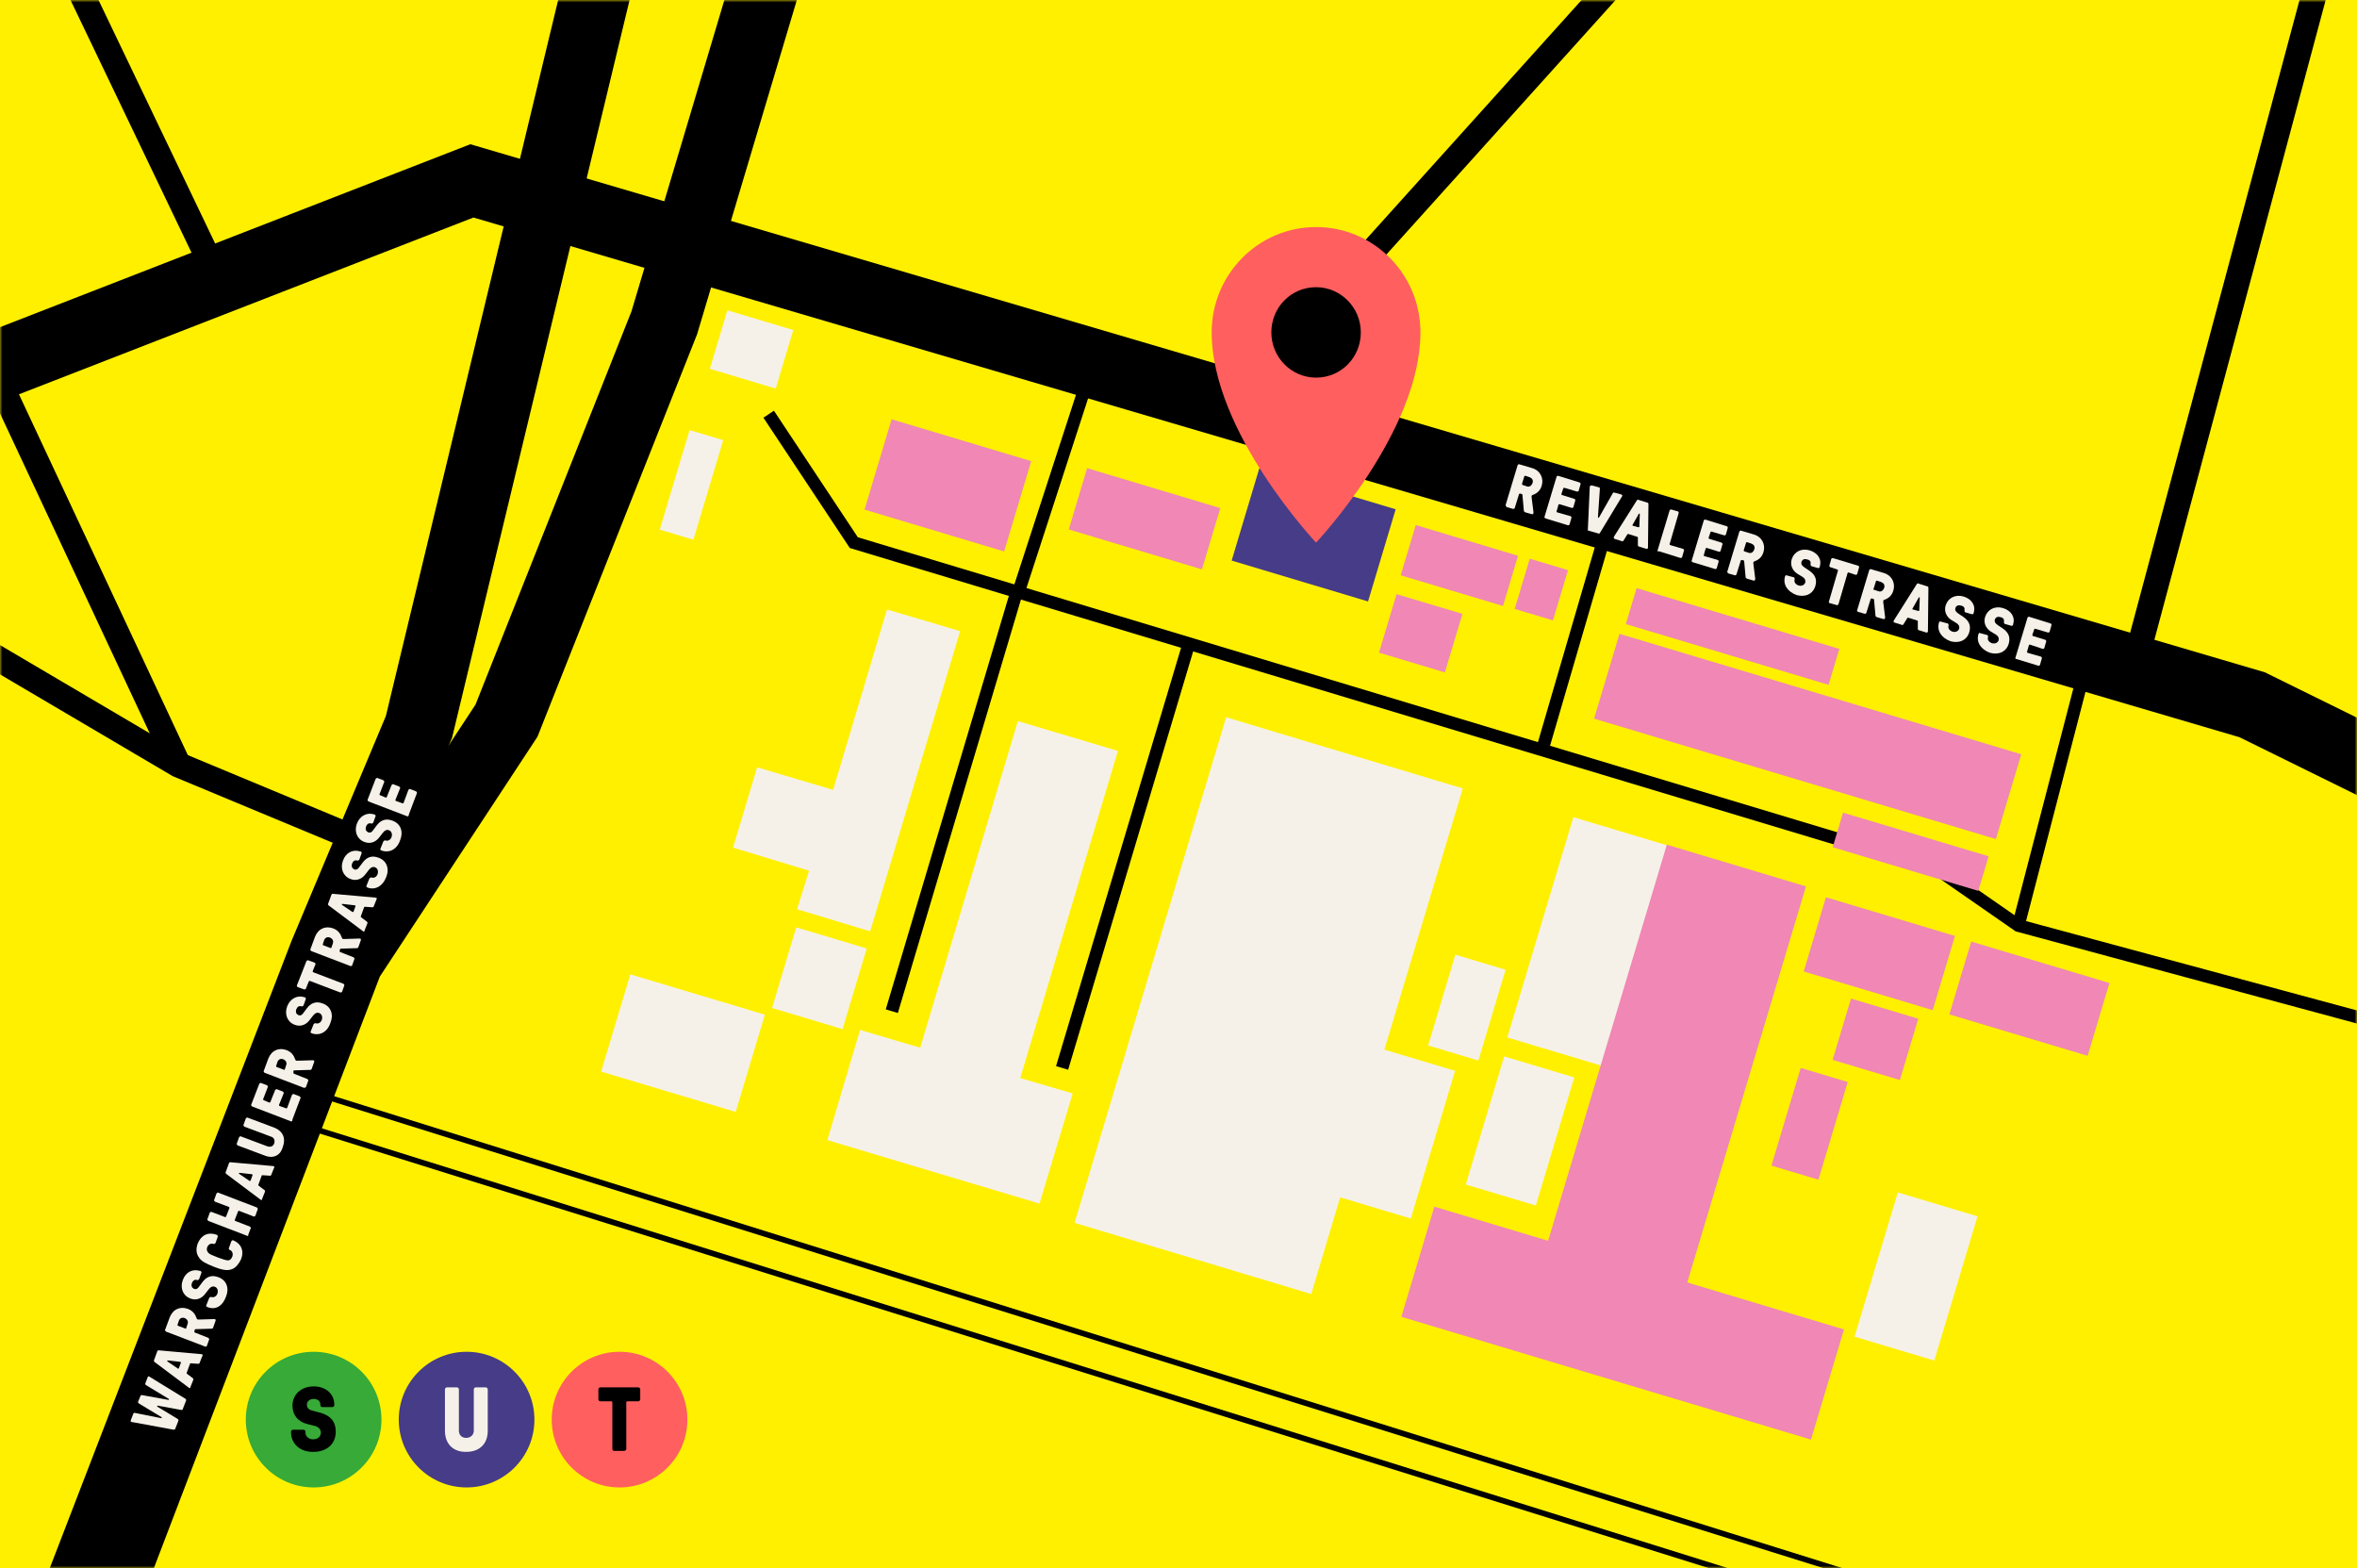 <svg width="490" height="326" viewBox="0 0 490 326" fill="none" xmlns="http://www.w3.org/2000/svg">
<rect x="0" y="0" width="490" height="326" fill="#333333" stroke="none"/>
<g clip-path="url(#clip0_12426_2923)">
<path d="M490 0H0V326H490V0Z" fill="#FFF000"/>
<path d="M65.2 309.2C72.987 309.2 79.3 302.887 79.3 295.1C79.3 287.313 72.987 281 65.2 281C57.413 281 51.1 287.313 51.1 295.1C51.1 302.887 57.413 309.2 65.2 309.2Z" fill="#37AA37"/>
<path d="M60.5 297.7C60.5 297.4 60.7 297.2 60.9 297.2H63.1C63.3 297.2 63.5 297.4 63.5 297.6V297.8C63.5 298.6 64.2 299.2 65.1 299.2C66.1 299.2 66.7 298.6 66.7 297.8C66.7 297.1 66.2 296.6 65.4 296.4L63.8 296C61.9 295.5 60.8 294.1 60.8 292.2C60.8 289.9 62.6 288.2 65.2 288.2C67.8 288.2 69.5 289.8 69.5 292V292.1C69.5 292.3 69.3 292.5 69.1 292.5H67C66.8 292.5 66.6 292.3 66.6 292.1V292C66.6 291.3 66.1 290.8 65.2 290.8C64.4 290.8 63.8 291.3 63.8 292C63.8 292.7 64.2 293.1 65.2 293.3L66.7 293.7C68.7 294.3 69.8 295.5 69.8 297.6C69.8 300.2 67.9 301.8 65.2 301.8C62.5 301.9 60.5 300.2 60.5 297.7Z" fill="black"/>
<path d="M128.8 309.2C136.587 309.2 142.9 302.887 142.9 295.1C142.9 287.313 136.587 281 128.8 281C121.013 281 114.7 287.313 114.7 295.1C114.7 302.887 121.013 309.2 128.8 309.2Z" fill="#FF5F5F"/>
<path d="M127.3 301.2V291.5C127.3 291.4 127.2 291.3 127.1 291.3H124.8C124.6 291.3 124.4 291.1 124.4 290.9V288.8C124.4 288.6 124.6 288.4 124.8 288.4H132.7C132.9 288.4 133.1 288.6 133.1 288.8V290.9C133.1 291.1 132.9 291.3 132.7 291.3H130.4C130.3 291.3 130.2 291.4 130.2 291.5V301.2C130.2 301.4 130 301.6 129.8 301.6H127.7C127.5 301.6 127.3 301.5 127.3 301.2Z" fill="black"/>
<path d="M97 309.2C104.787 309.2 111.1 302.887 111.1 295.1C111.1 287.313 104.787 281 97 281C89.213 281 82.9 287.313 82.9 295.1C82.9 302.887 89.213 309.2 97 309.2Z" fill="#463C87"/>
<path d="M92.5 297.4V288.8C92.5 288.6 92.7 288.4 92.9 288.4H95C95.2 288.4 95.4 288.6 95.4 288.8V297.4C95.4 298.3 96 298.9 96.9 298.9C97.8 298.9 98.5 298.3 98.5 297.4V288.8C98.5 288.6 98.7 288.4 98.9 288.4H101C101.2 288.4 101.4 288.6 101.4 288.8V297.4C101.4 300.5 99.3 301.8 97 301.8C94.6 301.9 92.5 300.5 92.5 297.4Z" fill="#F5F1E8"/>
<mask id="mask0_12426_2923" style="mask-type:luminance" maskUnits="userSpaceOnUse" x="0" y="0" width="490" height="326">
<path d="M490 0H0V326H490V0Z" fill="white"/>
</mask>
<g mask="url(#mask0_12426_2923)">
<path d="M183.7 -85.7L138.1 67.1L105.3 149.8L72.5 199.7L-10.2 416.2" stroke="black" stroke-width="14.436" stroke-miterlimit="10"/>
<path d="M153.1 -95.2L125 -6.4L87.1 151.1L67.3 198.3L-16.7 416.2" stroke="black" stroke-width="14.436" stroke-miterlimit="10"/>
<path d="M-26.6 86.1L98.1 37.6L468.2 146.5L649.3 235.7" stroke="black" stroke-width="14.436" stroke-miterlimit="10"/>
<path d="M256.5 84.2L405.3 -81" stroke="black" stroke-width="5.25" stroke-miterlimit="10"/>
<path d="M443.5 139.2L503.1 -83.4" stroke="black" stroke-width="5.25" stroke-miterlimit="10"/>
<path d="M159.8 86.1L177.5 112.8L402.6 180.6L419.6 192.4L563.3 231.2L636.3 258.7" stroke="black" stroke-width="2.625" stroke-miterlimit="10"/>
<path d="M226.1 78.9L211.6 123.5" stroke="black" stroke-width="2.625" stroke-miterlimit="10"/>
<path d="M336 103.2L320.5 156.3" stroke="black" stroke-width="2.625" stroke-miterlimit="10"/>
<path d="M247.1 134L220.8 222" stroke="black" stroke-width="2.625" stroke-miterlimit="10"/>
<path d="M211.6 122.2L185.4 210.2" stroke="black" stroke-width="2.625" stroke-miterlimit="10"/>
<path d="M75.3 174.9L37.1 159L-16.7 127.3" stroke="black" stroke-width="5.25" stroke-miterlimit="10"/>
<path d="M433.4 139.2L419.6 192.4" stroke="black" stroke-width="2.625" stroke-miterlimit="10"/>
<path d="M-1 77.6L37.1 159" stroke="black" stroke-width="5.25" stroke-miterlimit="10"/>
<path d="M45.4 58.1L-6 -49.2" stroke="black" stroke-width="5.25" stroke-miterlimit="10"/>
<path d="M36.1 297.2L27.4 295.6C27.2 295.6 27.1 295.5 27.2 295.2L27.7 293.9C27.7 293.8 27.8 293.7 28 293.7L33.5 294.8C33.6 294.8 33.7 294.7 33.6 294.6L28.8 291.7C28.7 291.6 28.7 291.5 28.7 291.4L29.2 290.2C29.2 290.1 29.3 290 29.5 290L35 291C35.1 291 35.2 290.9 35.1 290.8L30.3 287.9C30.2 287.8 30.2 287.7 30.2 287.6L30.7 286.3C30.8 286 31 286.1 31.1 286.2L38.6 290.8C38.7 290.9 38.7 291 38.7 291.1L38 292.9C38 293 37.9 293.1 37.7 293.1L32.8 292.2C32.7 292.2 32.6 292.3 32.7 292.4L37 295C37.1 295.1 37.1 295.2 37.1 295.3L36.4 297.1C36.3 297.1 36.2 297.2 36.1 297.2Z" fill="#F5F1E8"/>
<path d="M39.3 288.5L32.1 283.1C32 283 32 282.9 32 282.8L32.7 280.9C32.7 280.8 32.8 280.7 33 280.7L41.9 281.5C42.1 281.5 42.2 281.7 42.1 281.8L41.5 283.3C41.5 283.4 41.4 283.5 41.2 283.5L39.7 283.4C39.6 283.4 39.5 283.4 39.5 283.5L38.8 285.4C38.8 285.5 38.8 285.5 38.9 285.6L40.1 286.5C40.2 286.6 40.2 286.7 40.2 286.8L39.6 288.3C39.6 288.6 39.4 288.6 39.3 288.5ZM37.2 284.4L37.6 283.3C37.6 283.2 37.6 283.1 37.5 283.1L34.9 282.8C34.8 282.8 34.7 282.9 34.8 283L37 284.5C37.1 284.5 37.2 284.5 37.2 284.4Z" fill="#F5F1E8"/>
<path d="M42.6 279.9L34.5 276.8C34.4 276.7 34.3 276.6 34.3 276.5L35.3 273.8C36 272.1 37.5 271.5 39.1 272.1C40.1 272.5 40.6 273.2 40.9 274.1C41 274.3 41.1 274.3 41.3 274.3L44.5 274.2C44.8 274.2 44.9 274.3 44.8 274.6L44.3 276C44.2 276.2 44.1 276.2 44 276.2L40.7 276.3C40.6 276.3 40.6 276.3 40.5 276.4L40.4 276.8C40.4 276.9 40.4 276.9 40.5 277L43.3 278.1C43.4 278.2 43.5 278.3 43.5 278.4L43 279.8C42.9 279.9 42.8 280 42.6 279.9ZM38.7 276.1L39 275.2C39.2 274.7 38.9 274.2 38.4 274C37.9 273.8 37.4 274 37.2 274.5L36.9 275.4C36.9 275.5 36.9 275.5 37 275.6L38.6 276.2C38.6 276.2 38.7 276.2 38.7 276.1Z" fill="#F5F1E8"/>
<path d="M43.1 271.7C42.9 271.6 42.8 271.5 42.9 271.3L43.5 269.8C43.6 269.7 43.7 269.6 43.8 269.6H43.9C44.4 269.8 45 269.5 45.2 268.9C45.4 268.3 45.2 267.7 44.7 267.5C44.2 267.3 43.8 267.5 43.4 268L42.7 268.9C41.9 270 40.7 270.4 39.5 269.9C38 269.3 37.4 267.7 38 266.1C38.6 264.4 40.1 263.7 41.6 264.2H41.7C41.8 264.3 41.9 264.4 41.9 264.5L41.4 265.9C41.3 266 41.2 266.1 41.1 266.1H41C40.5 265.9 40.1 266.2 39.9 266.7C39.7 267.3 39.9 267.7 40.3 267.9C40.8 268.1 41.1 267.9 41.5 267.3L42.1 266.5C43 265.3 44.1 265 45.4 265.5C47.1 266.1 47.7 267.8 47 269.5C46.3 271.5 44.8 272.4 43.1 271.7Z" fill="#F5F1E8"/>
<path d="M48 263.9C47.1 264.2 45.9 263.9 44.4 263.3C42.9 262.7 41.8 262.2 41.3 261.3C40.8 260.6 40.7 259.6 41.1 258.5C41.8 256.8 43.2 256 45.1 256.7C45.2 256.8 45.3 256.9 45.3 257L44.8 258.4C44.7 258.5 44.6 258.6 44.5 258.6C43.9 258.4 43.4 258.6 43.1 259.2C42.9 259.7 43 260.1 43.3 260.4C43.6 260.8 44.4 261 45.3 261.4C46.2 261.7 46.9 262 47.4 262C47.8 262 48.1 261.7 48.3 261.2C48.5 260.6 48.3 260 47.7 259.8C47.6 259.7 47.5 259.6 47.6 259.4L48.1 258C48.2 257.9 48.3 257.8 48.4 257.8C50.2 258.5 50.8 260.1 50.1 261.8C49.5 263 48.8 263.7 48 263.9Z" fill="#F5F1E8"/>
<path d="M51.4 256.9L43.3 253.8C43.2 253.7 43.1 253.6 43.1 253.5L43.6 252.1C43.7 252 43.8 251.9 43.9 251.9L46.8 253C46.9 253 46.9 253 47 252.9L47.7 251.1C47.7 251 47.7 251 47.6 250.9L44.7 249.8C44.6 249.7 44.5 249.6 44.5 249.5L45 248.1C45.1 248 45.2 247.9 45.3 247.9L53.4 251C53.5 251.1 53.6 251.2 53.6 251.3L53.1 252.7C53 252.8 52.9 252.9 52.8 252.9L49.7 251.7C49.6 251.7 49.6 251.7 49.5 251.8L48.8 253.6C48.8 253.7 48.8 253.7 48.9 253.8L52 255C52.1 255.1 52.2 255.3 52.1 255.4L51.6 256.7C51.7 256.9 51.5 257 51.4 256.9Z" fill="#F5F1E8"/>
<path d="M54.2 249.4L47 244C46.9 243.9 46.9 243.8 46.9 243.7L47.6 241.8C47.6 241.7 47.7 241.6 47.9 241.6L56.8 242.4C57 242.4 57.1 242.6 57 242.7L56.4 244.2C56.4 244.3 56.3 244.4 56.1 244.4L54.6 244.3C54.5 244.3 54.4 244.3 54.4 244.4L53.7 246.3C53.7 246.4 53.7 246.4 53.8 246.5L55 247.4C55.1 247.5 55.1 247.6 55.1 247.7L54.5 249.2C54.5 249.5 54.3 249.5 54.2 249.4ZM52.1 245.4L52.5 244.3C52.5 244.2 52.5 244.1 52.4 244.1L49.8 243.8C49.7 243.8 49.6 243.9 49.7 244L51.9 245.5C52 245.5 52.1 245.4 52.1 245.4Z" fill="#F5F1E8"/>
<path d="M55 240.2L49.4 238.1C49.3 238 49.2 237.9 49.2 237.8L49.7 236.4C49.8 236.3 49.9 236.2 50 236.2L55.6 238.3C56.2 238.5 56.8 238.3 57 237.7C57.2 237.1 57 236.5 56.4 236.3L50.8 234.2C50.7 234.1 50.6 234 50.6 233.9L51.1 232.5C51.2 232.4 51.3 232.3 51.4 232.3L57 234.4C59 235.2 59.4 236.8 58.8 238.4C58.4 240 57 241 55 240.2Z" fill="#F5F1E8"/>
<path d="M60.5 233.1L52.4 230C52.3 229.9 52.2 229.8 52.2 229.7L53.9 225.3C54 225.2 54.1 225.1 54.2 225.1L55.5 225.6C55.6 225.7 55.7 225.8 55.7 225.9L54.7 228.5C54.7 228.6 54.7 228.6 54.8 228.7L56 229.2C56.1 229.2 56.1 229.2 56.2 229.1L57.2 226.6C57.3 226.5 57.4 226.4 57.5 226.4L58.8 226.9C58.9 227 59 227.1 59 227.2L58 229.7C58 229.8 58 229.8 58.1 229.9L59.5 230.4C59.6 230.4 59.6 230.4 59.7 230.3L60.7 227.6C60.8 227.5 60.9 227.4 61 227.4L62.3 227.9C62.4 228 62.5 228.1 62.5 228.2L60.8 232.7C60.8 233.1 60.6 233.2 60.5 233.1Z" fill="#F5F1E8"/>
<path d="M63.1 226.1L55 223C54.9 222.9 54.8 222.8 54.8 222.7L55.8 220C56.5 218.3 58 217.7 59.6 218.3C60.6 218.7 61.1 219.4 61.4 220.3C61.5 220.5 61.6 220.5 61.8 220.5L65 220.4C65.3 220.4 65.4 220.5 65.3 220.8L64.8 222.2C64.7 222.4 64.6 222.4 64.5 222.4L61.2 222.5C61.1 222.5 61.1 222.5 61 222.6V223C61 223.1 61 223.1 61.1 223.2L63.9 224.3C64 224.4 64.1 224.5 64.1 224.6L63.6 226C63.4 226.1 63.3 226.2 63.1 226.1ZM59.2 222.3L59.5 221.4C59.7 220.9 59.4 220.4 58.9 220.2C58.4 220 57.9 220.2 57.7 220.7L57.4 221.6C57.4 221.7 57.4 221.7 57.5 221.8L59.1 222.4C59.1 222.4 59.2 222.4 59.2 222.3Z" fill="#F5F1E8"/>
<path d="M64.8 214.8C64.6 214.7 64.5 214.6 64.6 214.4L65.2 212.9C65.3 212.8 65.4 212.7 65.5 212.7H65.6C66.1 212.9 66.7 212.6 66.9 212C67.1 211.4 66.9 210.8 66.4 210.6C65.9 210.4 65.5 210.6 65.1 211.1L64.4 212C63.6 213.1 62.4 213.5 61.2 213C59.7 212.4 59.1 210.8 59.7 209.2C60.3 207.6 61.8 206.8 63.3 207.3H63.4C63.5 207.4 63.6 207.5 63.6 207.6L63.1 209C63 209.1 62.9 209.2 62.8 209.2H62.7C62.2 209 61.8 209.3 61.6 209.8C61.4 210.4 61.6 210.8 62 211C62.5 211.2 62.8 211 63.2 210.4L63.8 209.6C64.7 208.4 65.8 208.1 67.1 208.6C68.8 209.2 69.4 210.9 68.7 212.6C68.1 214.5 66.5 215.4 64.8 214.8Z" fill="#F5F1E8"/>
<path d="M70.7 206.3L64.4 203.9C64.3 203.9 64.3 203.9 64.2 204L63.6 205.5C63.5 205.6 63.4 205.7 63.3 205.7L61.9 205.2C61.8 205.1 61.7 205 61.7 204.9L63.7 199.8C63.8 199.7 63.9 199.6 64 199.6L65.4 200.1C65.5 200.2 65.6 200.3 65.6 200.4L65 201.9C65 202 65 202 65.1 202.1L71.4 204.5C71.5 204.6 71.6 204.7 71.6 204.8L71.1 206.2C71 206.3 70.9 206.3 70.7 206.3Z" fill="#F5F1E8"/>
<path d="M72.8 200.8L64.7 197.7C64.6 197.6 64.5 197.5 64.5 197.4L65.5 194.7C66.2 193 67.7 192.4 69.3 193C70.3 193.4 70.8 194.1 71.1 195C71.2 195.2 71.3 195.2 71.5 195.2L74.7 195.1C75 195.1 75.1 195.2 75 195.5L74.5 196.9C74.4 197.1 74.3 197.1 74.2 197.1L70.9 197.2C70.8 197.2 70.8 197.2 70.7 197.3L70.6 197.7C70.6 197.8 70.6 197.8 70.7 197.9L73.5 199C73.6 199.1 73.7 199.2 73.7 199.3L73.2 200.7C73.1 200.8 72.9 200.9 72.8 200.8ZM68.9 197L69.2 196.1C69.4 195.6 69.1 195.1 68.6 194.9C68.1 194.7 67.6 194.9 67.4 195.4L67.1 196.3C67.1 196.4 67.1 196.4 67.2 196.5L68.8 197.1C68.8 197.1 68.8 197.1 68.9 197Z" fill="#F5F1E8"/>
<path d="M75.5 193.6L68.3 188.2C68.2 188.1 68.2 188 68.2 187.9L68.9 186C68.9 185.9 69 185.8 69.2 185.8L78.1 186.6C78.3 186.6 78.4 186.8 78.3 186.9L77.7 188.4C77.7 188.5 77.6 188.6 77.4 188.6L75.9 188.5C75.8 188.5 75.7 188.5 75.7 188.6L75 190.5C75 190.6 75 190.6 75.1 190.7L76.3 191.6C76.4 191.7 76.4 191.8 76.4 191.9L75.8 193.4C75.8 193.7 75.6 193.7 75.5 193.6ZM73.5 189.5L73.9 188.4C73.9 188.3 73.9 188.2 73.8 188.2L71.2 187.9C71.1 187.9 71 188 71.1 188.1L73.3 189.6C73.3 189.6 73.4 189.6 73.5 189.5Z" fill="#F5F1E8"/>
<path d="M76.4 184.5C76.2 184.4 76.1 184.3 76.2 184.1L76.8 182.6C76.9 182.5 77 182.4 77.1 182.4H77.2C77.7 182.6 78.3 182.3 78.5 181.7C78.7 181.1 78.5 180.5 78 180.3C77.5 180.1 77.1 180.3 76.7 180.8L76 181.7C75.2 182.8 74 183.2 72.8 182.7C71.3 182.1 70.7 180.5 71.3 178.9C71.9 177.2 73.4 176.5 74.9 177H75C75.1 177.1 75.2 177.2 75.2 177.3L74.7 178.7C74.6 178.8 74.5 178.9 74.4 178.9H74.3C73.8 178.7 73.4 179 73.2 179.5C73 180.1 73.2 180.5 73.6 180.7C74.1 180.9 74.4 180.7 74.8 180.1L75.4 179.3C76.3 178.1 77.4 177.8 78.7 178.3C80.4 178.9 81 180.6 80.3 182.3C79.6 184.2 78 185.1 76.4 184.5Z" fill="#F5F1E8"/>
<path d="M79.3 176.8C79.1 176.7 79 176.6 79.1 176.4L79.7 174.9C79.8 174.8 79.9 174.7 80 174.7H80.1C80.6 174.9 81.2 174.6 81.4 174C81.6 173.4 81.4 172.8 80.9 172.6C80.4 172.4 80 172.6 79.6 173.1L78.9 174C78.1 175.1 76.9 175.5 75.7 175C74.2 174.4 73.6 172.8 74.2 171.2C74.8 169.6 76.3 168.8 77.8 169.3H77.9C78 169.4 78.1 169.5 78.1 169.6L77.6 171C77.5 171.1 77.4 171.2 77.3 171.2H77.2C76.7 171 76.3 171.3 76.1 171.8C75.9 172.4 76.1 172.8 76.5 173C77 173.2 77.3 173 77.7 172.4L78.3 171.6C79.2 170.4 80.3 170.1 81.6 170.6C83.3 171.2 83.9 172.9 83.2 174.6C82.6 176.5 81 177.4 79.3 176.8Z" fill="#F5F1E8"/>
<path d="M84.7 169.7L76.6 166.6C76.5 166.5 76.4 166.4 76.4 166.3L78.1 161.9C78.2 161.8 78.3 161.7 78.4 161.7L79.7 162.2C79.8 162.3 79.9 162.4 79.9 162.5L78.9 165.1C78.9 165.2 78.9 165.2 79 165.3L80.2 165.8C80.3 165.8 80.3 165.8 80.4 165.7L81.4 163.2C81.5 163.1 81.6 163 81.7 163L83 163.5C83.1 163.6 83.2 163.7 83.2 163.8L82.2 166.3C82.2 166.4 82.2 166.4 82.3 166.5L83.7 167C83.8 167 83.8 167 83.9 166.9L84.9 164.2C85 164.1 85.1 164 85.2 164L86.5 164.5C86.6 164.6 86.7 164.7 86.7 164.8L85 169.3C85 169.7 84.8 169.7 84.7 169.7Z" fill="#F5F1E8"/>
<path d="M313 105L315.5 96.7C315.5 96.6 315.7 96.5 315.8 96.5L318.5 97.3C320.2 97.8 321 99.4 320.5 101C320.2 102 319.5 102.6 318.6 102.9C318.4 103 318.4 103.1 318.4 103.3L318.8 106.5C318.8 106.8 318.7 106.9 318.5 106.9L317.1 106.5C316.9 106.4 316.8 106.3 316.8 106.2L316.5 102.9C316.5 102.8 316.5 102.8 316.4 102.7L316 102.6C315.9 102.6 315.9 102.6 315.8 102.7L314.9 105.6C314.9 105.7 314.7 105.8 314.6 105.8L313.2 105.4C313.1 105.2 313 105.1 313 105ZM316.5 100.8L317.4 101.1C317.9 101.3 318.4 101 318.6 100.4C318.8 99.8 318.5 99.4 318 99.2L317.1 98.9C317 98.9 317 98.9 316.9 99L316.4 100.6C316.4 100.7 316.5 100.7 316.5 100.8Z" fill="#F5F1E8"/>
<path d="M321.1 107.4L323.6 99.1C323.6 99 323.8 98.9 323.9 98.9L328.4 100.3C328.5 100.3 328.6 100.5 328.6 100.6L328.2 102C328.2 102.1 328 102.2 327.9 102.2L325.2 101.4C325.1 101.4 325.1 101.4 325 101.5L324.6 102.7C324.6 102.8 324.6 102.8 324.7 102.9L327.3 103.7C327.4 103.7 327.5 103.9 327.5 104L327.1 105.4C327.1 105.5 326.9 105.6 326.8 105.6L324.2 104.8C324.1 104.8 324.1 104.8 324 104.9L323.6 106.3C323.6 106.4 323.6 106.4 323.7 106.5L326.5 107.3C326.6 107.3 326.7 107.5 326.7 107.6L326.3 109C326.3 109.1 326.1 109.2 326 109.2L321.4 107.8C321.1 107.7 321 107.5 321.1 107.4Z" fill="#F5F1E8"/>
<path d="M330.1 110.1L330.5 101.2C330.5 101 330.7 100.9 330.9 100.9L332.4 101.3C332.5 101.3 332.6 101.4 332.6 101.6L332.2 107.5C332.2 107.6 332.3 107.7 332.4 107.6L335.3 102.5C335.4 102.4 335.5 102.3 335.6 102.4L337.1 102.8C337.3 102.9 337.3 103.1 337.2 103.2L332.6 110.8C332.5 110.9 332.4 111 332.3 110.9L330.2 110.3C330.1 110.4 330.1 110.3 330.1 110.1Z" fill="#F5F1E8"/>
<path d="M335.5 111.6L340.3 104C340.4 103.9 340.5 103.8 340.6 103.9L342.5 104.5C342.6 104.5 342.7 104.6 342.7 104.8L342.6 113.8C342.6 114 342.5 114.1 342.3 114.1L340.7 113.6C340.6 113.6 340.5 113.5 340.5 113.3V111.8C340.5 111.7 340.5 111.6 340.4 111.6L338.5 111C338.4 111 338.4 111 338.3 111.1L337.5 112.4C337.4 112.5 337.3 112.6 337.2 112.5L335.6 112C335.5 112 335.5 111.7 335.5 111.6ZM339.5 109.3L340.6 109.6C340.7 109.6 340.8 109.6 340.8 109.5L340.9 106.9C340.9 106.8 340.8 106.7 340.7 106.8L339.4 109.1C339.3 109.2 339.4 109.3 339.5 109.3Z" fill="#F5F1E8"/>
<path d="M344.6 114.4L347.1 106.1C347.1 106 347.3 105.9 347.4 105.9L348.8 106.3C348.9 106.3 349 106.5 349 106.6L347.1 113.1C347.1 113.2 347.1 113.2 347.2 113.3L349.9 114.1C350 114.1 350.1 114.3 350.1 114.4L349.7 115.8C349.7 115.9 349.5 116 349.4 116L344.9 114.6C344.6 114.7 344.5 114.5 344.6 114.4Z" fill="#F5F1E8"/>
<path d="M351.7 116.5L354.2 108.2C354.2 108.1 354.4 108 354.5 108L359 109.4C359.1 109.4 359.2 109.6 359.2 109.7L358.8 111.1C358.8 111.2 358.6 111.3 358.5 111.3L355.8 110.5C355.7 110.5 355.7 110.5 355.6 110.6L355.2 111.8C355.2 111.9 355.2 111.9 355.3 112L357.9 112.8C358 112.8 358.1 113 358.1 113.1L357.7 114.5C357.7 114.6 357.5 114.7 357.4 114.7L354.8 113.9C354.7 113.9 354.7 113.9 354.6 114L354.2 115.4C354.2 115.5 354.2 115.5 354.3 115.6L357.1 116.4C357.2 116.4 357.3 116.6 357.3 116.7L356.9 118.1C356.9 118.2 356.7 118.3 356.6 118.3L352 116.9C351.7 116.8 351.6 116.7 351.7 116.5Z" fill="#F5F1E8"/>
<path d="M359.1 118.8L361.6 110.5C361.6 110.4 361.8 110.3 361.9 110.3L364.6 111.1C366.3 111.6 367.1 113.2 366.6 114.8C366.3 115.8 365.6 116.4 364.7 116.7C364.5 116.8 364.5 116.9 364.5 117.1L364.9 120.3C364.9 120.6 364.8 120.7 364.6 120.7L363.2 120.3C363 120.2 362.9 120.1 362.9 120L362.6 116.7C362.6 116.6 362.6 116.6 362.5 116.5L362.1 116.4C362 116.4 362 116.4 361.9 116.5L361 119.4C361 119.5 360.8 119.6 360.7 119.6L359.3 119.2C359.1 119 359 118.9 359.1 118.8ZM362.6 114.6L363.5 114.9C364 115.1 364.5 114.8 364.7 114.2C364.9 113.6 364.6 113.2 364.1 113L363.2 112.7C363.1 112.7 363.1 112.7 363 112.8L362.5 114.4C362.5 114.5 362.5 114.5 362.6 114.6Z" fill="#F5F1E8"/>
<path d="M371.1 119.8C371.2 119.6 371.3 119.5 371.4 119.6L372.9 120C373 120 373.1 120.2 373.1 120.3V120.4C372.9 121 373.3 121.5 373.9 121.7C374.6 121.9 375.1 121.6 375.3 121.1C375.4 120.6 375.2 120.2 374.7 119.9L373.7 119.3C372.6 118.6 372.1 117.4 372.5 116.2C373 114.7 374.5 113.9 376.2 114.4C377.9 114.9 378.8 116.3 378.3 117.8V117.9C378.3 118 378.1 118.1 378 118.1L376.6 117.7C376.5 117.7 376.4 117.5 376.4 117.4V117.3C376.5 116.8 376.3 116.4 375.7 116.3C375.1 116.1 374.7 116.3 374.5 116.8C374.4 117.3 374.6 117.6 375.2 118L376.1 118.6C377.3 119.4 377.8 120.4 377.4 121.8C376.9 123.5 375.3 124.2 373.5 123.7C371.6 123 370.6 121.5 371.1 119.8Z" fill="#F5F1E8"/>
<path d="M380.2 125.1L382.1 118.6C382.1 118.5 382.1 118.5 382 118.4L380.5 117.9C380.4 117.9 380.3 117.7 380.3 117.6L380.7 116.2C380.7 116.1 380.9 116 381 116L386.3 117.6C386.4 117.6 386.5 117.8 386.5 117.9L386.1 119.3C386.1 119.4 385.9 119.5 385.8 119.5L384.3 119C384.2 119 384.2 119 384.1 119.1L382.2 125.6C382.2 125.7 382 125.8 381.9 125.8L380.5 125.4C380.2 125.4 380.2 125.2 380.2 125.1Z" fill="#F5F1E8"/>
<path d="M386.1 126.8L388.6 118.5C388.6 118.4 388.8 118.3 388.9 118.3L391.6 119.1C393.3 119.6 394.1 121.2 393.6 122.8C393.3 123.8 392.6 124.4 391.7 124.7C391.5 124.8 391.5 124.9 391.5 125.1L391.9 128.3C391.9 128.6 391.8 128.7 391.6 128.7L390.2 128.3C390 128.2 389.9 128.1 389.9 128L389.6 124.7C389.6 124.6 389.6 124.6 389.5 124.5L389.1 124.4C389 124.4 389 124.4 388.9 124.5L388 127.4C388 127.5 387.8 127.6 387.7 127.6L386.3 127.2C386.1 127.1 386 127 386.1 126.8ZM389.6 122.6L390.5 122.9C391 123.1 391.5 122.8 391.7 122.2C391.9 121.6 391.6 121.2 391.1 121L390.2 120.7C390.1 120.7 390.1 120.7 390 120.8L389.5 122.4C389.4 122.6 389.5 122.6 389.6 122.6Z" fill="#F5F1E8"/>
<path d="M393.7 129L398.5 121.4C398.6 121.3 398.7 121.2 398.8 121.3L400.7 121.9C400.8 121.9 400.9 122 400.9 122.2L400.8 131.2C400.8 131.4 400.7 131.5 400.5 131.5L398.9 131C398.8 131 398.7 130.9 398.7 130.7V129.2C398.7 129.1 398.7 129 398.6 129L396.7 128.4C396.6 128.4 396.6 128.4 396.5 128.5L395.7 129.8C395.6 129.9 395.5 130 395.4 129.9L393.8 129.4C393.7 129.4 393.6 129.2 393.7 129ZM397.7 126.7L398.8 127C398.9 127 399 127 399 126.9L399.1 124.3C399.1 124.2 399 124.1 398.9 124.2L397.6 126.5C397.5 126.6 397.6 126.7 397.7 126.7Z" fill="#F5F1E8"/>
<path d="M403.1 129.4C403.2 129.2 403.3 129.1 403.4 129.2L404.9 129.6C405 129.6 405.1 129.8 405.1 129.9V130C404.9 130.6 405.3 131.1 405.9 131.3C406.6 131.5 407.1 131.2 407.3 130.7C407.4 130.2 407.2 129.8 406.7 129.5L405.7 128.9C404.6 128.2 404.1 127 404.5 125.8C405 124.3 406.5 123.5 408.2 124C409.9 124.5 410.8 125.9 410.3 127.4V127.5C410.3 127.6 410.1 127.7 410 127.7L408.6 127.3C408.5 127.3 408.4 127.1 408.4 127V126.9C408.5 126.4 408.3 126 407.7 125.9C407.1 125.7 406.7 125.9 406.5 126.4C406.4 126.9 406.6 127.2 407.2 127.6L408.1 128.2C409.3 129 409.8 130 409.4 131.4C408.9 133.1 407.3 133.8 405.5 133.3C403.6 132.6 402.6 131.1 403.1 129.4Z" fill="#F5F1E8"/>
<path d="M411.3 131.8C411.4 131.6 411.5 131.5 411.6 131.6L413.1 132C413.2 132 413.3 132.2 413.3 132.3V132.4C413.1 133 413.5 133.5 414.1 133.7C414.8 133.9 415.3 133.6 415.5 133.1C415.6 132.6 415.4 132.2 414.9 131.9L413.9 131.3C412.8 130.6 412.3 129.4 412.7 128.2C413.2 126.7 414.7 125.9 416.4 126.4C418.1 126.9 419 128.3 418.5 129.8V129.9C418.5 130 418.3 130.1 418.2 130.1L416.8 129.7C416.7 129.7 416.6 129.5 416.6 129.4V129.3C416.7 128.8 416.5 128.4 415.9 128.3C415.3 128.1 414.9 128.3 414.7 128.8C414.6 129.3 414.8 129.6 415.4 130L416.3 130.6C417.5 131.4 418 132.4 417.6 133.8C417.1 135.5 415.5 136.2 413.7 135.7C411.8 135 410.8 133.5 411.3 131.8Z" fill="#F5F1E8"/>
<path d="M419 136.7L421.5 128.4C421.5 128.3 421.7 128.2 421.8 128.2L426.3 129.6C426.4 129.6 426.5 129.8 426.5 129.9L426.1 131.3C426.1 131.4 425.9 131.5 425.8 131.5L423.1 130.7C423 130.7 423 130.7 422.9 130.8L422.5 132C422.5 132.1 422.5 132.1 422.6 132.2L425.2 133C425.3 133 425.4 133.2 425.4 133.3L425 134.7C425 134.8 424.8 134.9 424.7 134.9L422 134C421.9 134 421.9 134 421.8 134.1L421.4 135.5C421.4 135.6 421.4 135.6 421.5 135.7L424.3 136.5C424.4 136.5 424.5 136.7 424.5 136.8L424.1 138.2C424.1 138.3 423.9 138.4 423.8 138.4L419.2 137C419 137 418.9 136.8 419 136.7Z" fill="#F5F1E8"/>
<path d="M66 227.4L418.2 337.6" stroke="black" stroke-width="1.178" stroke-miterlimit="10"/>
<path d="M64.8 234.5L417.1 344.7" stroke="black" stroke-width="1.178" stroke-miterlimit="10"/>
</g>
<path d="M304.1 163.9L254.9 149.1L223.4 254.2L272.6 269L278.6 248.9L293.3 253.3L302.5 222.6L287.8 218.2L304.1 163.9Z" fill="#F5F1E8"/>
<path d="M312.998 201.588L302.557 198.459L296.901 217.329L307.342 220.459L312.998 201.588Z" fill="#F5F1E8"/>
<path d="M327.267 223.968L312.707 219.604L304.725 246.233L319.285 250.597L327.267 223.968Z" fill="#F5F1E8"/>
<path d="M232.4 156.1L211.6 149.9L191.3 217.8L178.8 214.1L172 237L216.1 250.2L223 227.3L212.1 224.1L232.4 156.1Z" fill="#F5F1E8"/>
<path d="M159.007 210.928L131.036 202.545L124.978 222.757L152.949 231.14L159.007 210.928Z" fill="#F5F1E8"/>
<path d="M184.4 126.7L173.2 164.2L157.4 159.5L152.4 176.2L168.2 181L165.7 189L180.9 193.6L199.6 131.2L184.4 126.7Z" fill="#F5F1E8"/>
<path d="M180.185 197.165L165.529 192.773L160.505 209.536L175.161 213.929L180.185 197.165Z" fill="#F5F1E8"/>
<path d="M164.912 68.609L151.214 64.503L147.568 76.669L161.266 80.774L164.912 68.609Z" fill="#F5F1E8"/>
<path d="M150.35 91.501L143.357 89.405L137.156 110.095L144.148 112.191L150.35 91.501Z" fill="#F5F1E8"/>
<path d="M346.621 175.729L327.08 169.873L313.356 215.66L332.897 221.517L346.621 175.729Z" fill="#F5F1E8"/>
<path d="M411.11 252.844L394.539 247.877L385.552 277.859L402.124 282.826L411.11 252.844Z" fill="#F5F1E8"/>
<path d="M420.208 156.797L336.679 131.762L331.396 149.387L414.925 174.422L420.208 156.797Z" fill="#F087B4"/>
<path d="M382.381 134.889L340.234 122.257L337.995 129.729L380.142 142.361L382.381 134.889Z" fill="#F087B4"/>
<path d="M406.42 194.559L379.599 186.52L374.977 201.942L401.798 209.981L406.42 194.559Z" fill="#F087B4"/>
<path d="M438.535 204.345L409.798 195.732L405.262 210.867L433.999 219.48L438.535 204.345Z" fill="#F087B4"/>
<path d="M384.125 224.923L374.354 221.994L368.267 242.302L378.038 245.23L384.125 224.923Z" fill="#F087B4"/>
<path d="M398.789 211.771L384.803 207.579L380.985 220.319L394.97 224.511L398.789 211.771Z" fill="#F087B4"/>
<path d="M413.422 178.004L383.153 168.932L381 176.116L411.269 185.188L413.422 178.004Z" fill="#F087B4"/>
<path d="M383.349 276.362L298.192 250.839L291.33 273.733L376.488 299.256L383.349 276.362Z" fill="#F087B4"/>
<path d="M304.027 127.61L290.329 123.505L286.683 135.67L300.381 139.776L304.027 127.61Z" fill="#F087B4"/>
<path d="M253.691 105.619L226.008 97.322L222.189 110.062L249.873 118.359L253.691 105.619Z" fill="#F087B4"/>
<path d="M214.382 95.858L185.357 87.159L179.73 105.934L208.755 114.633L214.382 95.858Z" fill="#F087B4"/>
<path d="M315.588 115.525L294.323 109.151L291.193 119.592L312.459 125.966L315.588 115.525Z" fill="#F087B4"/>
<path d="M325.978 118.522L318.027 116.139L314.898 126.581L322.849 128.963L325.978 118.522Z" fill="#F087B4"/>
<path d="M375.447 184.261L346.519 175.59L321.713 258.353L350.642 267.023L375.447 184.261Z" fill="#F087B4"/>
<path d="M290.147 105.87L261.793 97.372L256.051 116.53L284.405 125.028L290.147 105.87Z" fill="#463C87"/>
<path fill-rule="evenodd" clip-rule="evenodd" d="M273.6 112.8C273.6 112.8 295.3 89.8 295.3 69.1C295.3 57 285.6 47.2 273.6 47.2C261.6 47.2 251.9 57 251.9 69.1C251.9 89.8 273.6 112.8 273.6 112.8Z" fill="#FF5F5F"/>
<path fill-rule="evenodd" clip-rule="evenodd" d="M273.6 78.5C278.8 78.5 282.9 74.3 282.9 69.1C282.9 63.9 278.7 59.7 273.6 59.7C268.4 59.7 264.3 63.9 264.3 69.1C264.3 74.3 268.5 78.5 273.6 78.5Z" fill="black"/>
</g>
<defs>
<clipPath id="clip0_12426_2923">
<rect width="490" height="326" fill="white"/>
</clipPath>
</defs>
</svg>
